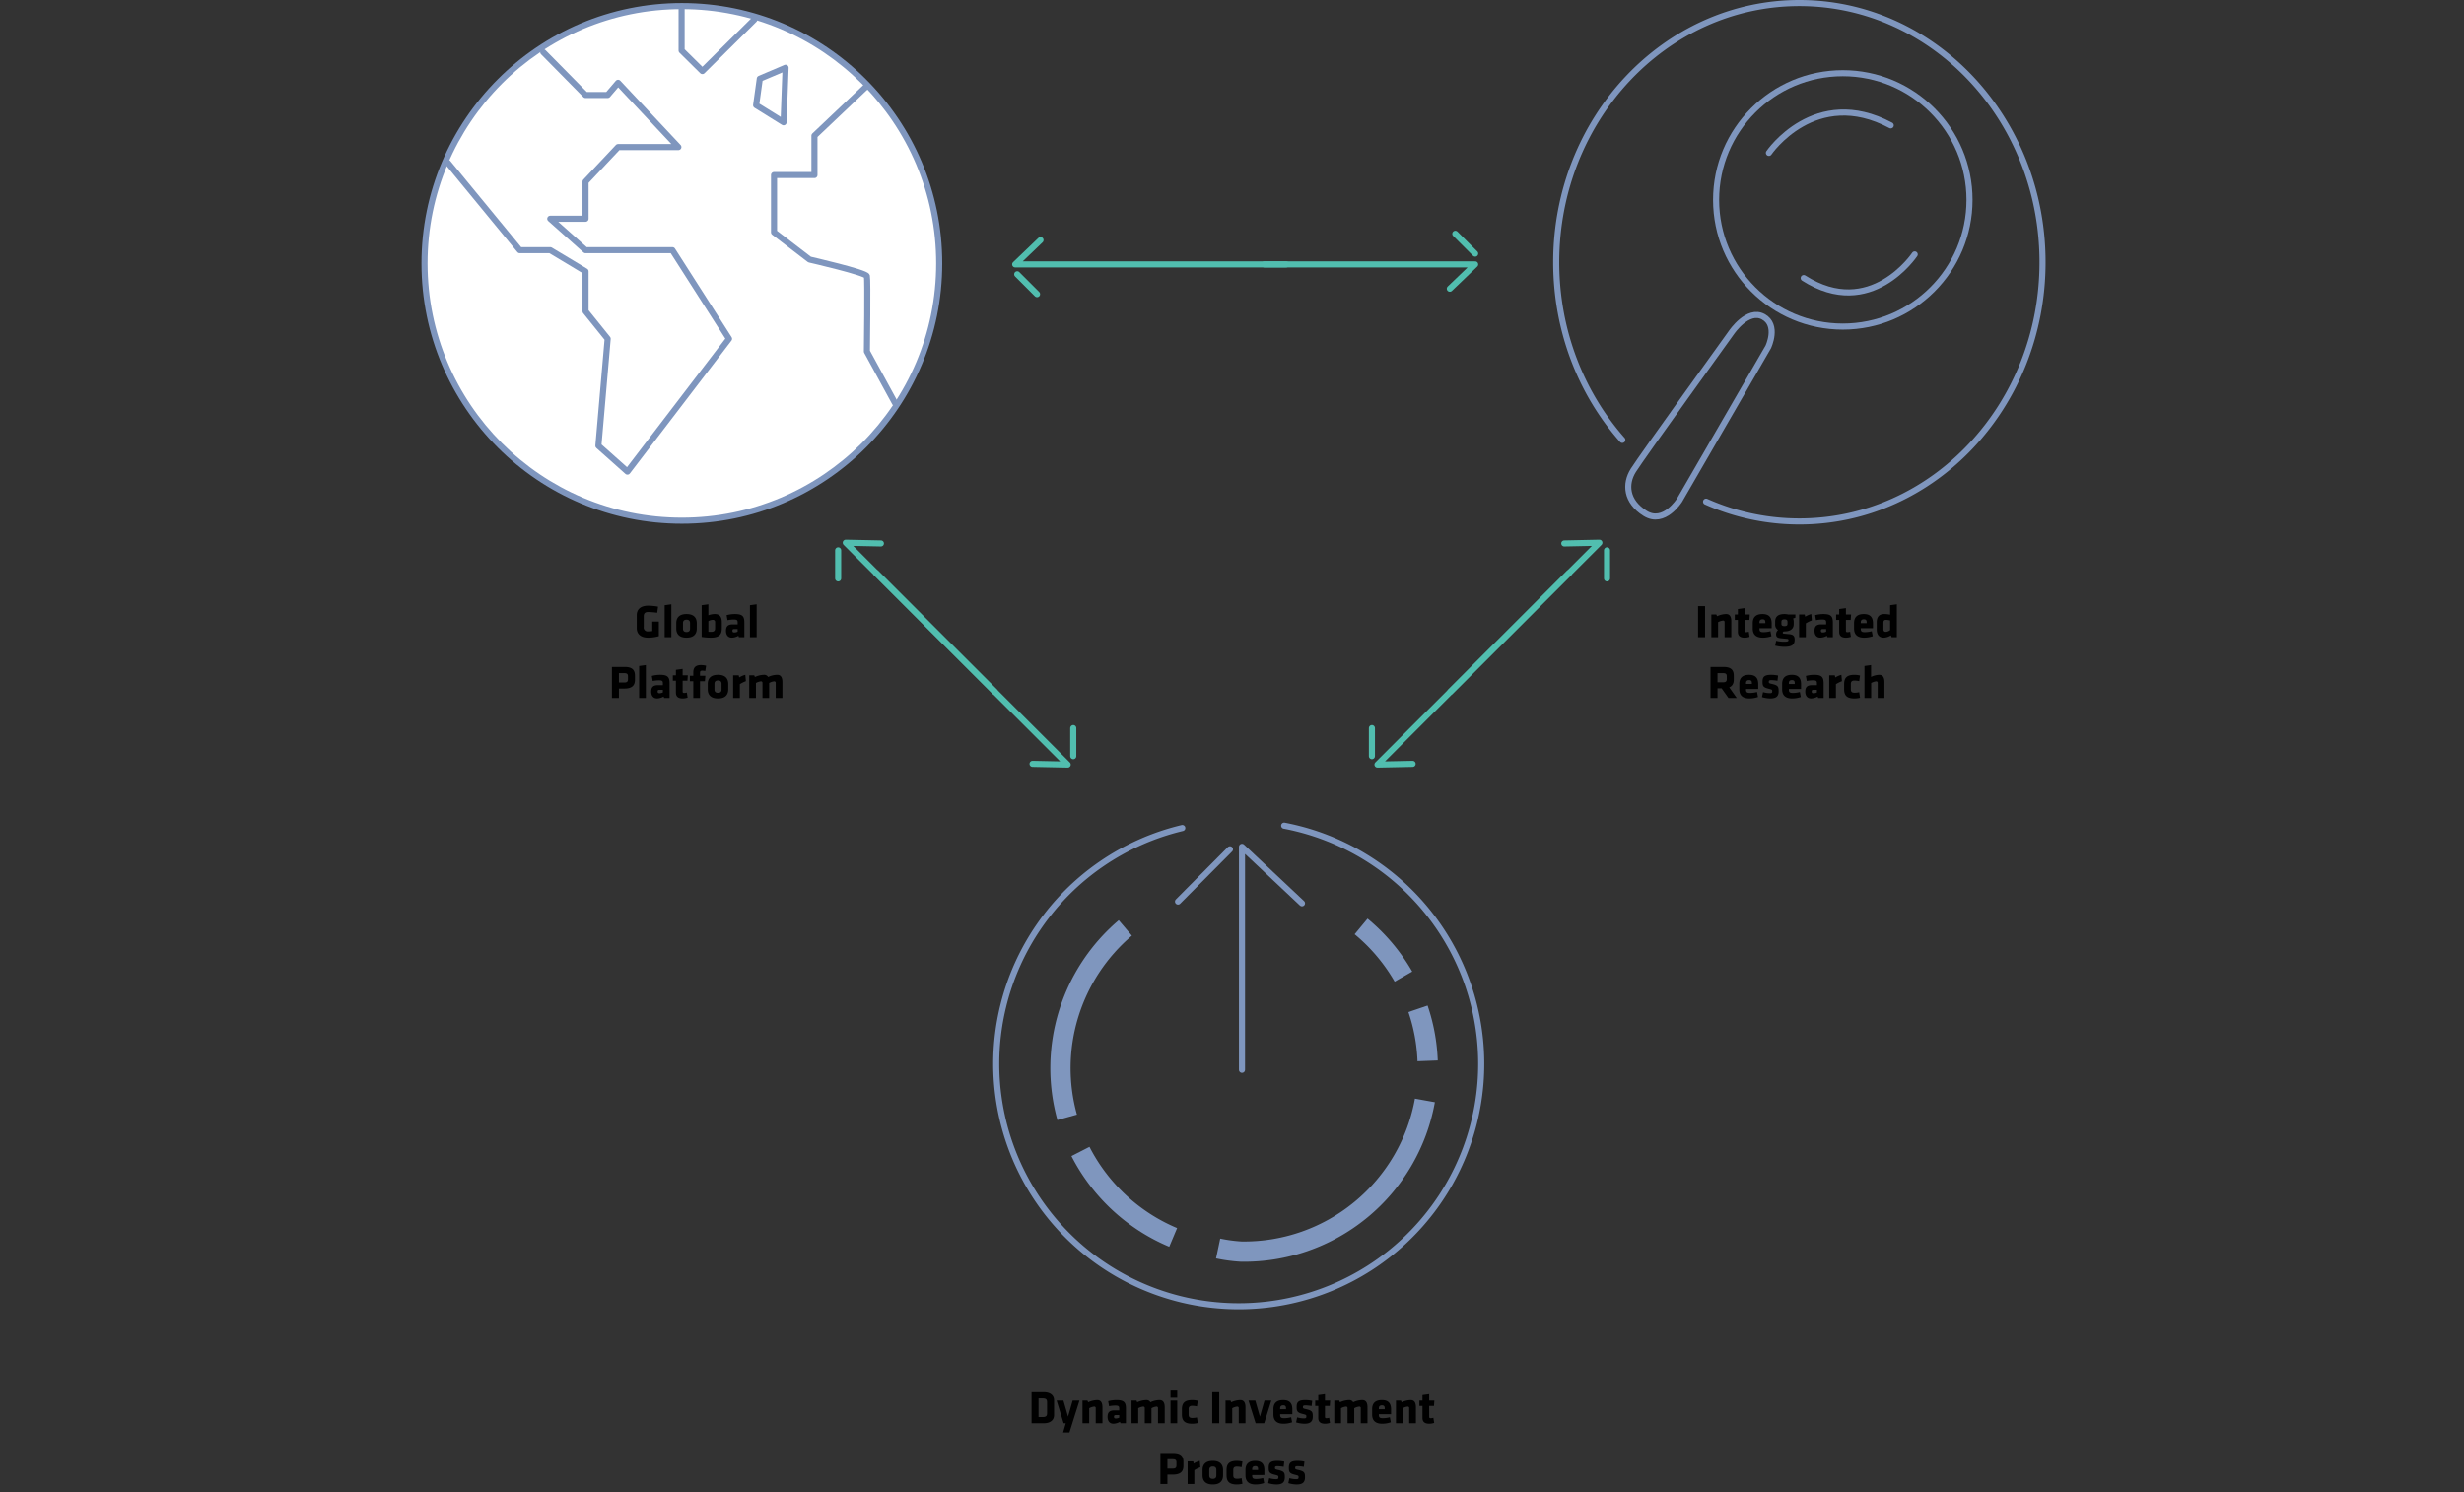 <svg xmlns="http://www.w3.org/2000/svg" width="1216" height="736.5" viewBox="0 0 1216 736.5">
  <rect x="0" y="0" width="1216" height="736.5" fill="#333333" stroke="none"/>
  <g id="Illustration-FA_Fixed_Income_Philosphy" transform="translate(-351 -1517.5)">
    <rect id="Transparent_Padding" data-name="Transparent Padding" width="1216" height="735" transform="translate(351 1519)" fill="none"/>
    <g id="Diagonal_Arrow" data-name="Diagonal Arrow" transform="translate(1020.42 1884.504) rotate(-45)">
      <path id="Path_66" data-name="Path 66" d="M12.51,12,0,0H133.715" transform="translate(0 14.677)" fill="none" stroke="#51beaf" stroke-linecap="round" stroke-linejoin="round" stroke-width="3"/>
      <path id="Path_67" data-name="Path 67" d="M12.51,12,0,0H104" transform="translate(154.875 14.677) rotate(180)" fill="none" stroke="#51beaf" stroke-linecap="round" stroke-linejoin="round" stroke-width="3"/>
      <path id="Path_68" data-name="Path 68" d="M0,9.792,9.792,0" transform="translate(1 0)" fill="none" stroke="#51beaf" stroke-linecap="round" stroke-linejoin="round" stroke-width="3"/>
      <path id="Path_69" data-name="Path 69" d="M0,9.792,9.792,0" transform="translate(145.083 20)" fill="none" stroke="#51beaf" stroke-linecap="round" stroke-linejoin="round" stroke-width="3"/>
    </g>
    <g id="Diagonal_Arrow-2" data-name="Diagonal Arrow" transform="translate(366.055 3713.649) rotate(-135)">
      <path id="Path_66-2" data-name="Path 66" d="M883.51,3005.5l-12.51,12h133.715" transform="translate(53.125 -1369.5)" fill="none" stroke="#51beaf" stroke-linecap="round" stroke-linejoin="round" stroke-width="3"/>
      <path id="Path_67-2" data-name="Path 67" d="M883.51,3005.5l-12.51,12H975" transform="translate(1950 4665.5) rotate(180)" fill="none" stroke="#51beaf" stroke-linecap="round" stroke-linejoin="round" stroke-width="3"/>
      <path id="Path_68-2" data-name="Path 68" d="M852,3082.885l9.792,9.792" transform="translate(73.125 -1430)" fill="none" stroke="#51beaf" stroke-linecap="round" stroke-linejoin="round" stroke-width="3"/>
      <path id="Path_69-2" data-name="Path 69" d="M852,3082.885l9.792,9.792" transform="translate(217.208 -1450)" fill="none" stroke="#51beaf" stroke-linecap="round" stroke-linejoin="round" stroke-width="3"/>
    </g>
    <g id="Horz_Arrow" data-name="Horz Arrow">
      <path id="Path_66-3" data-name="Path 66" d="M883.51,3005.5l-12.51,12h133.715" transform="translate(-19 -1369.5)" fill="none" stroke="#51beaf" stroke-linecap="round" stroke-linejoin="round" stroke-width="3"/>
      <path id="Path_67-3" data-name="Path 67" d="M883.51,3005.5l-12.51,12H975" transform="translate(1950 4665.5) rotate(180)" fill="none" stroke="#51beaf" stroke-linecap="round" stroke-linejoin="round" stroke-width="3"/>
      <path id="Path_68-3" data-name="Path 68" d="M852,3082.885l9.792,9.792" transform="translate(1 -1430)" fill="none" stroke="#51beaf" stroke-linecap="round" stroke-linejoin="round" stroke-width="3"/>
      <path id="Path_69-3" data-name="Path 69" d="M852,3082.885l9.792,9.792" transform="translate(217.208 -1450)" fill="none" stroke="#51beaf" stroke-linecap="round" stroke-linejoin="round" stroke-width="3"/>
    </g>
    <path id="Path_87" data-name="Path 87" d="M32.186,13.021V5.661c0-2.07-1.4-3.979-5.175-3.979H21.077V17h5.934C30.783,17,32.186,15.068,32.186,13.021Zm-3.45-.943c0,1.2-.414,1.863-2.139,1.863h-2.07v-9.2H26.6c1.725,0,2.139.667,2.139,1.863Zm11.04,9.453L41.2,17,44.721,5.8H41.363l-2.277,7.935L36.809,5.8H33.451L36.9,17h1.058l-1.311,4.531ZM56.06,17V9.157c0-2.162-.667-3.588-2.576-3.588A11.313,11.313,0,0,0,49.022,6.65L48.677,5.8H46.216V17h3.312V9.594a6.489,6.489,0,0,1,2.415-.8.708.708,0,0,1,.805.8V17Zm11.592,0V9.847c0-3.105-.851-4.278-4.738-4.278a15.755,15.755,0,0,0-4.025.552L59.326,8.6a15.677,15.677,0,0,1,3.036-.322c1.771,0,1.978.391,1.978,1.541v.851H61.925c-2.3,0-3.335.9-3.335,3.151,0,1.909.851,3.4,2.921,3.4a6.861,6.861,0,0,0,3.2-.943l.23.713ZM64.34,14.263a3.767,3.767,0,0,1-1.679.391c-.644,0-.9-.253-.9-.874s.276-.8.989-.8H64.34ZM80.256,17V9.594a6.489,6.489,0,0,1,2.415-.8.708.708,0,0,1,.805.8V17h3.312V9.157c0-2.162-.667-3.588-2.576-3.588A10.736,10.736,0,0,0,79.727,6.65,2.168,2.168,0,0,0,77.68,5.569,11.313,11.313,0,0,0,73.218,6.65L72.873,5.8H70.412V17h3.312V9.594a6.489,6.489,0,0,1,2.415-.8.708.708,0,0,1,.805.8V17ZM92.975,4.4V.877H89.663V4.4Zm0,12.6V5.8H89.663V17Zm5.612-6.923c0-1.15.483-1.679,1.817-1.679a11.611,11.611,0,0,1,2.3.276l.414-2.76a11.939,11.939,0,0,0-2.714-.345c-3.634,0-5.129,1.357-5.129,4.554v2.553c0,3.2,1.5,4.554,5.129,4.554a11.939,11.939,0,0,0,2.714-.345l-.414-2.76a9.541,9.541,0,0,1-2.3.276c-1.334,0-1.817-.529-1.817-1.679ZM113.7,17V1.682h-3.45V17Zm12.949,0V9.157c0-2.162-.667-3.588-2.576-3.588a11.313,11.313,0,0,0-4.462,1.081l-.345-.851H116.8V17h3.312V9.594a6.489,6.489,0,0,1,2.415-.8.708.708,0,0,1,.805.8V17ZM139.412,5.8h-3.358l-2.277,7.935L131.5,5.8h-3.358L131.661,17h4.232Zm10.373,6.762V10.215c0-2.438-.8-4.646-4.531-4.646s-4.807,2.07-4.807,4.485v2.622c0,2.76,1.38,4.554,5.014,4.554a13.341,13.341,0,0,0,4.209-.713l-.483-2.484a13.082,13.082,0,0,1-3.4.483c-1.518,0-2.024-.345-2.024-1.633v-.322Zm-3.128-2.484h-2.9V9.594c0-.782.368-1.426,1.518-1.426s1.38.644,1.38,1.426Zm13.2,3.588c0-2.231-.23-2.921-3.427-3.634-1.334-.3-1.426-.391-1.426-1.081,0-.506.23-.759,1.2-.759a18.725,18.725,0,0,1,3.082.322l.3-2.576a16.532,16.532,0,0,0-3.4-.368c-3.358,0-4.278.989-4.278,3.358,0,2.093.253,2.829,2.967,3.5,1.794.437,1.817.529,1.817,1.242,0,.667-.161.943-1.15.943a12.166,12.166,0,0,1-3.381-.506l-.529,2.461a14.93,14.93,0,0,0,4.071.667C158.893,17.23,159.859,15.965,159.859,13.665Zm8.487,3.151-.391-2.507a4.568,4.568,0,0,1-1.38.207c-.414,0-.69-.161-.69-.621V8.467h2.369l.184-2.668h-2.553V2.648l-3.312.46V5.8h-1.518V8.467h1.518v5.888c0,2.07,1.242,2.875,3.381,2.875A7.8,7.8,0,0,0,168.346,16.816ZM180.329,17V9.594a6.489,6.489,0,0,1,2.415-.8.708.708,0,0,1,.805.8V17h3.312V9.157c0-2.162-.667-3.588-2.576-3.588A10.736,10.736,0,0,0,179.8,6.65a2.168,2.168,0,0,0-2.047-1.081,11.313,11.313,0,0,0-4.462,1.081l-.345-.851h-2.461V17H173.8V9.594a6.489,6.489,0,0,1,2.415-.8.708.708,0,0,1,.8.8V17Zm18.17-4.439V10.215c0-2.438-.8-4.646-4.531-4.646s-4.807,2.07-4.807,4.485v2.622c0,2.76,1.38,4.554,5.014,4.554a13.341,13.341,0,0,0,4.209-.713l-.483-2.484a13.082,13.082,0,0,1-3.4.483c-1.518,0-2.024-.345-2.024-1.633v-.322Zm-3.128-2.484h-2.9V9.594c0-.782.368-1.426,1.518-1.426s1.38.644,1.38,1.426ZM210.758,17V9.157c0-2.162-.667-3.588-2.576-3.588A11.313,11.313,0,0,0,203.72,6.65l-.345-.851h-2.461V17h3.312V9.594a6.489,6.489,0,0,1,2.415-.8.708.708,0,0,1,.805.8V17Zm9.016-.184-.391-2.507a4.568,4.568,0,0,1-1.38.207c-.414,0-.69-.161-.69-.621V8.467h2.369l.184-2.668h-2.553V2.648L214,3.108V5.8h-1.518V8.467H214v5.888c0,2.07,1.242,2.875,3.381,2.875A7.8,7.8,0,0,0,219.774,16.816ZM96.034,38.03v-2c0-2.875-1.38-4.347-5.106-4.347H84.672V47h3.45V42.354h2.622C94.47,42.354,96.034,40.9,96.034,38.03Zm-3.45-.345c0,1.1-.322,1.679-1.84,1.679H88.122V34.741h2.622c1.449,0,1.84.506,1.84,1.61Zm11.8,1.012-.276-3.128a10.781,10.781,0,0,0-3.013,1.311l-.23-1.081H98.1V47h3.312V40.169A16.213,16.213,0,0,1,104.383,38.7Zm6.141,8.533c3.979,0,5.06-2.231,5.06-4.531V40.1c0-2.3-1.081-4.531-5.06-4.531s-5.06,2.231-5.06,4.531v2.6C105.464,45,106.545,47.23,110.524,47.23Zm0-2.783c-1.2,0-1.748-.6-1.748-1.656V40.008c0-1.058.552-1.656,1.748-1.656s1.748.6,1.748,1.656v2.783C112.272,43.849,111.72,44.447,110.524,44.447Zm10.1-4.37c0-1.15.483-1.679,1.817-1.679a11.611,11.611,0,0,1,2.3.276l.414-2.76a11.938,11.938,0,0,0-2.714-.345c-3.634,0-5.129,1.357-5.129,4.554v2.553c0,3.2,1.5,4.554,5.129,4.554a11.938,11.938,0,0,0,2.714-.345l-.414-2.76a9.541,9.541,0,0,1-2.3.276c-1.334,0-1.817-.529-1.817-1.679Zm15.364,2.484V40.215c0-2.438-.8-4.646-4.531-4.646s-4.807,2.07-4.807,4.485v2.622c0,2.76,1.38,4.554,5.014,4.554a13.341,13.341,0,0,0,4.209-.713l-.483-2.484a13.082,13.082,0,0,1-3.4.483c-1.518,0-2.024-.345-2.024-1.633v-.322Zm-3.128-2.484h-2.9v-.483c0-.782.368-1.426,1.518-1.426s1.38.644,1.38,1.426Zm13.2,3.588c0-2.231-.23-2.921-3.427-3.634-1.334-.3-1.426-.391-1.426-1.081,0-.506.23-.759,1.2-.759a18.725,18.725,0,0,1,3.082.322l.3-2.576a16.531,16.531,0,0,0-3.4-.368c-3.358,0-4.278.989-4.278,3.358,0,2.093.253,2.829,2.967,3.5,1.794.437,1.817.529,1.817,1.242,0,.667-.161.943-1.15.943a12.166,12.166,0,0,1-3.381-.506l-.529,2.461a14.93,14.93,0,0,0,4.071.667C145.093,47.23,146.059,45.965,146.059,43.665Zm9.959,0c0-2.231-.23-2.921-3.427-3.634-1.334-.3-1.426-.391-1.426-1.081,0-.506.23-.759,1.2-.759a18.725,18.725,0,0,1,3.082.322l.3-2.576a16.531,16.531,0,0,0-3.4-.368c-3.358,0-4.278.989-4.278,3.358,0,2.093.253,2.829,2.967,3.5,1.794.437,1.817.529,1.817,1.242,0,.667-.161.943-1.15.943a12.166,12.166,0,0,1-3.381-.506l-.529,2.461a14.93,14.93,0,0,0,4.071.667C155.052,47.23,156.018,45.965,156.018,43.665Z" transform="translate(839 2203)"/>
    <g id="_Process_" data-name="&quot;Process&quot;">
      <path id="Path_65" data-name="Path 65" d="M184.473,429.517a119.657,119.657,0,1,1,41.349,28.614" transform="matrix(-0.809, 0.588, -0.588, -0.809, 1386.54, 2164.03)" fill="none" stroke="#7f96be" stroke-linecap="round" stroke-linejoin="round" stroke-miterlimit="10" stroke-width="3"/>
      <path id="Path_70" data-name="Path 70" d="M27.857,0,0,29.612H110.031" transform="translate(993.543 1935.481) rotate(90)" fill="none" stroke="#7f96be" stroke-linecap="round" stroke-linejoin="round" stroke-width="3"/>
      <path id="Path_71" data-name="Path 71" d="M0,0,25.79,25.638" transform="translate(957.995 1936.696) rotate(90)" fill="none" stroke="#7f96be" stroke-linecap="round" stroke-linejoin="round" stroke-width="3"/>
      <path id="Path_72" data-name="Path 72" d="M488.735,243.469a90.769,90.769,0,0,1,27.094-93.934" transform="matrix(1, 0.017, -0.017, 1, 393.059, 1817.195)" fill="none" stroke="#7f96be" stroke-miterlimit="10" stroke-width="10"/>
      <path id="Path_73" data-name="Path 73" d="M538.771,267.495a90.953,90.953,0,0,1-46.46-41.636" transform="matrix(1, 0.017, -0.017, 1, 395.749, 1851.595)" fill="none" stroke="#7f96be" stroke-miterlimit="10" stroke-width="10"/>
      <path id="Path_74" data-name="Path 74" d="M640.48,206.49A90.651,90.651,0,0,1,551,282.631a77.247,77.247,0,0,1-11.293-1.335" transform="matrix(1, 0.017, -0.017, 1, 417.229, 1843.252)" fill="none" stroke="#7f96be" stroke-miterlimit="10" stroke-width="10"/>
      <path id="Path_75" data-name="Path 75" d="M606.328,175.342a90.278,90.278,0,0,1,5.185,25.6" transform="matrix(1, 0.017, -0.017, 1, 447.448, 1829.76)" fill="none" stroke="#7f96be" stroke-miterlimit="10" stroke-width="10"/>
      <path id="Path_76" data-name="Path 76" d="M586.484,147.645a91.084,91.084,0,0,1,21.31,24.4" transform="matrix(1, 0.017, -0.017, 1, 438.737, 1817.142)" fill="none" stroke="#7f96be" stroke-miterlimit="10" stroke-width="10"/>
    </g>
    <path id="Path_88" data-name="Path 88" d="M74.46,17V1.682H71.01V17Zm12.949,0V9.157c0-2.162-.667-3.588-2.576-3.588A11.313,11.313,0,0,0,80.371,6.65L80.026,5.8H77.565V17h3.312V9.594a6.489,6.489,0,0,1,2.415-.8.708.708,0,0,1,.805.8V17Zm9.016-.184-.391-2.507a4.568,4.568,0,0,1-1.38.207c-.414,0-.69-.161-.69-.621V8.467h2.369L96.517,5.8H93.964V2.648l-3.312.46V5.8H89.134V8.467h1.518v5.888c0,2.07,1.242,2.875,3.381,2.875A7.8,7.8,0,0,0,96.425,16.816Zm10.9-4.255V10.215c0-2.438-.805-4.646-4.531-4.646s-4.807,2.07-4.807,4.485v2.622c0,2.76,1.38,4.554,5.014,4.554a13.341,13.341,0,0,0,4.209-.713l-.483-2.484a13.082,13.082,0,0,1-3.4.483c-1.518,0-2.024-.345-2.024-1.633v-.322ZM104.2,10.077h-2.9V9.594c0-.782.368-1.426,1.518-1.426s1.38.644,1.38,1.426Zm4.853.506a3.072,3.072,0,0,0,1.426,2.875,2.761,2.761,0,0,0-.966,2.047c0,1.541.874,1.863,2.392,2.024,1.38.138,1.587.161,2.852.276.667.069.874.184.874.621,0,.736-.69.8-2.415.8a16.521,16.521,0,0,1-3.68-.46l-.483,2.415a19.769,19.769,0,0,0,4.462.575c3.473,0,5.152-.828,5.152-3.519,0-1.932-.828-2.576-2.714-2.737-.828-.069-1.288-.115-2.783-.276a.435.435,0,0,1-.368-.46c0-.322.253-.483.483-.621h.345c3.082,0,4.577-1.426,4.577-3.565V9.226a4.282,4.282,0,0,0-.3-1.449l1.127-.414V5.8h-3.5a7.748,7.748,0,0,0-1.909-.23c-3.289,0-4.531,1.4-4.577,3.657Zm4.577.943c-1.081,0-1.495-.345-1.495-1.1V9.364c0-.736.391-1.173,1.495-1.173s1.5.437,1.5,1.173v1.058C115.124,11.181,114.71,11.526,113.629,11.526ZM127.153,8.7l-.276-3.128a10.781,10.781,0,0,0-3.013,1.311l-.23-1.081h-2.76V17h3.312V10.169A16.213,16.213,0,0,1,127.153,8.7ZM137.526,17V9.847c0-3.105-.851-4.278-4.738-4.278a15.755,15.755,0,0,0-4.025.552L129.2,8.6a15.677,15.677,0,0,1,3.036-.322c1.771,0,1.978.391,1.978,1.541v.851H131.8c-2.3,0-3.335.9-3.335,3.151,0,1.909.851,3.4,2.921,3.4a6.861,6.861,0,0,0,3.2-.943l.23.713Zm-3.312-2.737a3.767,3.767,0,0,1-1.679.391c-.644,0-.9-.253-.9-.874s.276-.8.989-.8h1.587Zm12.213,2.553-.391-2.507a4.568,4.568,0,0,1-1.38.207c-.414,0-.69-.161-.69-.621V8.467h2.369l.184-2.668h-2.553V2.648l-3.312.46V5.8h-1.518V8.467h1.518v5.888c0,2.07,1.242,2.875,3.381,2.875A7.8,7.8,0,0,0,146.427,16.816Zm10.9-4.255V10.215c0-2.438-.8-4.646-4.531-4.646s-4.807,2.07-4.807,4.485v2.622c0,2.76,1.38,4.554,5.014,4.554a13.341,13.341,0,0,0,4.209-.713l-.483-2.484a13.082,13.082,0,0,1-3.4.483c-1.518,0-2.024-.345-2.024-1.633v-.322ZM154.2,10.077h-2.9V9.594c0-.782.368-1.426,1.518-1.426s1.38.644,1.38,1.426Zm4.968,3.013c0,2.737,1.265,4.14,3.542,4.14a7.216,7.216,0,0,0,3.45-1.127l.345.9h2.6V.762l-3.312.46V5.891a13.687,13.687,0,0,0-2.852-.322c-2.622,0-3.772,1.495-3.772,4.14Zm6.624.391a3.668,3.668,0,0,1-2.116.874c-.874,0-1.2-.483-1.2-1.265V9.709c0-.736.322-1.265,1.2-1.265a10.022,10.022,0,0,1,2.116.276ZM86.006,47H90.1l-3.7-5.244c1.541-.644,2.231-1.932,2.231-3.841V36.029c0-2.875-1.38-4.347-5.106-4.347H77.151V47H80.6V42.239h2.024Zm-.828-9.43c0,1.15-.368,1.679-1.84,1.679H80.6V34.741h2.737c1.4,0,1.84.46,1.84,1.61ZM100.7,42.561V40.215c0-2.438-.805-4.646-4.531-4.646s-4.807,2.07-4.807,4.485v2.622c0,2.76,1.38,4.554,5.014,4.554a13.341,13.341,0,0,0,4.209-.713l-.483-2.484a13.082,13.082,0,0,1-3.4.483c-1.518,0-2.024-.345-2.024-1.633v-.322Zm-3.128-2.484h-2.9v-.483c0-.782.368-1.426,1.518-1.426s1.38.644,1.38,1.426Zm13.2,3.588c0-2.231-.23-2.921-3.427-3.634-1.334-.3-1.426-.391-1.426-1.081,0-.506.23-.759,1.2-.759a18.725,18.725,0,0,1,3.082.322l.3-2.576a16.531,16.531,0,0,0-3.4-.368c-3.358,0-4.278.989-4.278,3.358,0,2.093.253,2.829,2.967,3.5,1.794.437,1.817.529,1.817,1.242,0,.667-.161.943-1.15.943a12.166,12.166,0,0,1-3.381-.506l-.529,2.461a14.93,14.93,0,0,0,4.071.667C109.811,47.23,110.777,45.965,110.777,43.665Zm11.063-1.1V40.215c0-2.438-.805-4.646-4.531-4.646s-4.807,2.07-4.807,4.485v2.622c0,2.76,1.38,4.554,5.014,4.554a13.341,13.341,0,0,0,4.209-.713l-.483-2.484a13.082,13.082,0,0,1-3.4.483c-1.518,0-2.024-.345-2.024-1.633v-.322Zm-3.128-2.484h-2.9v-.483c0-.782.368-1.426,1.518-1.426s1.38.644,1.38,1.426ZM132.972,47V39.847c0-3.1-.851-4.278-4.738-4.278a15.755,15.755,0,0,0-4.025.552l.437,2.484a15.676,15.676,0,0,1,3.036-.322c1.771,0,1.978.391,1.978,1.541v.851h-2.415c-2.3,0-3.335.9-3.335,3.151,0,1.909.851,3.4,2.921,3.4a6.861,6.861,0,0,0,3.2-.943l.23.713Zm-3.312-2.737a3.767,3.767,0,0,1-1.679.391c-.644,0-.9-.253-.9-.874s.276-.805.989-.805h1.587ZM142.011,38.7l-.276-3.128a10.781,10.781,0,0,0-3.013,1.311l-.23-1.081h-2.76V47h3.312V40.169A16.213,16.213,0,0,1,142.011,38.7Zm4.393,1.38c0-1.15.483-1.679,1.817-1.679a11.611,11.611,0,0,1,2.3.276l.414-2.76a11.938,11.938,0,0,0-2.714-.345c-3.634,0-5.129,1.357-5.129,4.554v2.553c0,3.2,1.5,4.554,5.129,4.554a11.938,11.938,0,0,0,2.714-.345l-.414-2.76a9.541,9.541,0,0,1-2.3.276c-1.334,0-1.817-.529-1.817-1.679ZM162.964,47V39.157c0-2.162-.667-3.588-2.576-3.588a9.848,9.848,0,0,0-4,1.035V30.762l-3.266.46V47h3.312V39.617a7.017,7.017,0,0,1,2.415-.828.708.708,0,0,1,.805.805V47Z" transform="translate(1118 1815)"/>
    <g id="_Magnifier_" data-name="&quot;Magnifier&quot;" transform="translate(718 905.143)">
      <path id="Path_26" data-name="Path 26" d="M184.473,442.888c-20.218-22.9-32.606-53.742-32.606-87.671,0-70.657,53.724-127.934,120-127.934s120,57.277,120,127.934-53.726,127.934-120,127.934a113.24,113.24,0,0,1-46.044-9.757" transform="translate(249.133 386.574)" fill="none" stroke="#7f96be" stroke-linecap="round" stroke-linejoin="round" stroke-miterlimit="10" stroke-width="3"/>
      <g id="Ellipse_7" data-name="Ellipse 7" transform="translate(478.406 646.984)" fill="none" stroke="#7f96be" stroke-linecap="round" stroke-linejoin="round" stroke-width="3">
        <circle cx="64.03" cy="64.03" r="64.03" stroke="none"/>
        <circle cx="64.03" cy="64.03" r="62.53" fill="none"/>
      </g>
      <path id="Path_27" data-name="Path 27" d="M461.809,2096.078s22.791-33.539,60.126-13.6" transform="translate(44.15 -1408.256)" fill="none" stroke="#7f96be" stroke-linecap="round" stroke-linejoin="round" stroke-width="3"/>
      <path id="Path_29" data-name="Path 29" d="M0,19.93s20.605-33.539,54.36-13.6" transform="matrix(-0.999, -0.035, 0.035, -0.999, 577.224, 757.84)" fill="none" stroke="#7f96be" stroke-linecap="round" stroke-linejoin="round" stroke-width="3"/>
      <path id="Path_30" data-name="Path 30" d="M424.06,2210.787c4.238-6.731,48.477-68.12,48.477-68.12s8.026-11.816,15.624-7.683,2.474,14.9,2.474,14.9l-43.8,75.688s-7.646,12.321-17.016,6.432S419.822,2217.519,424.06,2210.787Z" transform="translate(15.012 -1366.298)" fill="none" stroke="#7f96be" stroke-linecap="round" stroke-linejoin="round" stroke-width="3"/>
    </g>
    <path id="Path_86" data-name="Path 86" d="M101.14,16.494V9.3H97.9v4.692a13.851,13.851,0,0,1-2.047.138,1.9,1.9,0,0,1-2.162-2.185V6.673c0-1.2.437-2.093,2.162-2.093a35.976,35.976,0,0,1,4.485.368l.414-3.013a27.144,27.144,0,0,0-4.9-.483c-3.726,0-5.612,1.863-5.612,4.692v6.394c0,2.783,1.886,4.692,5.612,4.692A19.455,19.455,0,0,0,101.14,16.494Zm6.187.506V.762l-3.312.46V17Zm7.475.23c3.979,0,5.06-2.231,5.06-4.531V10.1c0-2.3-1.081-4.531-5.06-4.531s-5.06,2.231-5.06,4.531v2.6C109.742,15,110.823,17.23,114.8,17.23Zm0-2.783c-1.2,0-1.748-.6-1.748-1.656V10.008c0-1.058.552-1.656,1.748-1.656s1.748.6,1.748,1.656v2.783C116.55,13.849,116,14.447,114.8,14.447Zm17.411-1.932v-2.9c0-2.507-.966-4.048-3.45-4.048a8.754,8.754,0,0,0-3.174.621V.762l-3.312.46v15.64a30.94,30.94,0,0,0,4.554.368C131.454,17.23,132.213,15.183,132.213,12.515Zm-6.624-3.45a4.9,4.9,0,0,1,2.116-.621,1.05,1.05,0,0,1,1.2,1.2v2.9c0,1.058-.3,1.817-1.955,1.817-.46,0-.874,0-1.357-.046ZM143.345,17V9.847c0-3.105-.851-4.278-4.738-4.278a15.755,15.755,0,0,0-4.025.552l.437,2.484a15.677,15.677,0,0,1,3.036-.322c1.771,0,1.978.391,1.978,1.541v.851h-2.415c-2.3,0-3.335.9-3.335,3.151,0,1.909.851,3.4,2.921,3.4a6.861,6.861,0,0,0,3.2-.943l.23.713Zm-3.312-2.737a3.767,3.767,0,0,1-1.679.391c-.644,0-.9-.253-.9-.874s.276-.8.989-.8h1.587ZM149.417,17V.762l-3.312.46V17ZM89.353,38.03v-2c0-2.875-1.38-4.347-5.106-4.347H77.991V47h3.45V42.354h2.622C87.788,42.354,89.353,40.9,89.353,38.03Zm-3.45-.345c0,1.1-.322,1.679-1.84,1.679H81.44V34.741h2.622c1.449,0,1.84.506,1.84,1.61ZM94.734,47V30.762l-3.312.46V47Zm11.707,0V39.847c0-3.1-.851-4.278-4.738-4.278a15.755,15.755,0,0,0-4.025.552l.437,2.484a15.676,15.676,0,0,1,3.036-.322c1.771,0,1.978.391,1.978,1.541v.851h-2.415c-2.3,0-3.335.9-3.335,3.151,0,1.909.851,3.4,2.921,3.4a6.861,6.861,0,0,0,3.2-.943l.23.713Zm-3.312-2.737a3.767,3.767,0,0,1-1.679.391c-.644,0-.9-.253-.9-.874s.276-.805.989-.805h1.587Zm12.213,2.553-.391-2.507a4.568,4.568,0,0,1-1.38.207c-.414,0-.69-.161-.69-.621V38.467h2.369l.184-2.668h-2.553V32.648l-3.312.46V35.8h-1.518v2.668h1.518v5.888c0,2.07,1.242,2.875,3.381,2.875A7.8,7.8,0,0,0,115.342,46.816Zm9.131-15.732a11.547,11.547,0,0,0-2.53-.322c-2.714,0-3.795,1.288-3.795,3.588v1.679h-1.7v2.714h1.7V47h3.312V38.743h2.415l.23-2.714H121.46V34.718c0-.736.069-1.2,1.127-1.2a8.708,8.708,0,0,1,1.472.161Zm5.865,16.146c3.979,0,5.06-2.231,5.06-4.531V40.1c0-2.3-1.081-4.531-5.06-4.531s-5.06,2.231-5.06,4.531v2.6C125.278,45,126.359,47.23,130.339,47.23Zm0-2.783c-1.2,0-1.748-.6-1.748-1.656V40.008c0-1.058.552-1.656,1.748-1.656s1.748.6,1.748,1.656v2.783C132.087,43.849,131.535,44.447,130.339,44.447Zm13.754-5.75-.276-3.128A10.781,10.781,0,0,0,140.8,36.88l-.23-1.081h-2.76V47h3.312V40.169A16.213,16.213,0,0,1,144.092,38.7Zm11.5,8.3V39.594a6.489,6.489,0,0,1,2.415-.805.708.708,0,0,1,.805.805V47h3.312V39.157c0-2.162-.667-3.588-2.576-3.588a10.736,10.736,0,0,0-4.485,1.081,2.168,2.168,0,0,0-2.047-1.081,11.313,11.313,0,0,0-4.462,1.081l-.345-.851h-2.461V47h3.312V39.594a6.489,6.489,0,0,1,2.415-.805.708.708,0,0,1,.805.805V47Z" transform="translate(575 1815)"/>
    <g id="_Globe_" data-name="&quot;Globe&quot;">
      <g id="Path_61" data-name="Path 61" transform="translate(559 1519)" fill="#fff" stroke-linecap="round">
        <path d="M 128.5 255.5 C 119.882 255.5 111.27 254.632 102.903 252.92 C 94.75 251.251 86.73 248.762 79.066 245.52 C 71.541 242.338 64.283 238.398 57.494 233.811 C 50.769 229.268 44.445 224.05 38.697 218.303 C 32.95 212.555 27.732 206.231 23.189 199.506 C 18.602 192.717 14.662 185.459 11.48 177.934 C 8.238 170.27 5.749 162.25 4.08 154.097 C 2.368 145.73 1.5 137.118 1.5 128.5 C 1.5 119.882 2.368 111.27 4.08 102.903 C 5.749 94.75 8.238 86.73 11.48 79.066 C 14.662 71.541 18.602 64.283 23.189 57.494 C 27.732 50.769 32.95 44.445 38.697 38.697 C 44.445 32.95 50.769 27.732 57.494 23.189 C 64.283 18.602 71.541 14.662 79.066 11.48 C 86.73 8.238 94.75 5.749 102.903 4.08 C 111.27 2.368 119.882 1.5 128.5 1.5 C 137.118 1.5 145.73 2.368 154.097 4.08 C 162.25 5.749 170.27 8.238 177.934 11.48 C 185.459 14.662 192.717 18.602 199.506 23.189 C 206.231 27.732 212.555 32.95 218.303 38.697 C 224.05 44.445 229.268 50.769 233.811 57.494 C 238.398 64.283 242.338 71.541 245.52 79.066 C 248.762 86.73 251.251 94.75 252.92 102.903 C 254.632 111.27 255.5 119.882 255.5 128.5 C 255.5 137.118 254.632 145.73 252.92 154.097 C 251.251 162.25 248.762 170.27 245.52 177.934 C 242.338 185.459 238.398 192.717 233.811 199.506 C 229.268 206.231 224.05 212.555 218.303 218.303 C 212.555 224.05 206.231 229.268 199.506 233.811 C 192.717 238.398 185.459 242.338 177.934 245.52 C 170.27 248.762 162.25 251.251 154.097 252.92 C 145.73 254.632 137.118 255.5 128.5 255.5 Z" stroke="none"/>
        <path d="M 128.5 3 C 119.983 3 111.472 3.858 103.204 5.55 C 95.148 7.198 87.223 9.658 79.651 12.861 C 72.215 16.006 65.043 19.899 58.334 24.432 C 51.688 28.922 45.438 34.078 39.758 39.758 C 34.078 45.438 28.922 51.688 24.432 58.334 C 19.899 65.043 16.006 72.215 12.861 79.651 C 9.658 87.223 7.198 95.148 5.55 103.204 C 3.858 111.472 3 119.983 3 128.5 C 3 137.017 3.858 145.528 5.55 153.796 C 7.198 161.852 9.658 169.777 12.861 177.349 C 16.006 184.785 19.899 191.957 24.432 198.666 C 28.922 205.312 34.078 211.562 39.758 217.242 C 45.438 222.922 51.688 228.078 58.334 232.568 C 65.043 237.101 72.215 240.994 79.651 244.139 C 87.223 247.342 95.148 249.802 103.204 251.45 C 111.472 253.142 119.983 254 128.5 254 C 137.017 254 145.528 253.142 153.796 251.45 C 161.852 249.802 169.777 247.342 177.349 244.139 C 184.785 240.994 191.957 237.101 198.666 232.568 C 205.312 228.078 211.562 222.922 217.242 217.242 C 222.922 211.562 228.078 205.312 232.568 198.666 C 237.101 191.957 240.994 184.785 244.139 177.349 C 247.342 169.777 249.802 161.852 251.45 153.796 C 253.142 145.528 254 137.017 254 128.5 C 254 119.983 253.142 111.472 251.45 103.204 C 249.802 95.148 247.342 87.223 244.139 79.651 C 240.994 72.215 237.101 65.043 232.568 58.334 C 228.078 51.688 222.922 45.438 217.242 39.758 C 211.562 34.078 205.312 28.922 198.666 24.432 C 191.957 19.899 184.785 16.006 177.349 12.861 C 169.777 9.658 161.852 7.198 153.796 5.55 C 145.528 3.858 137.017 3 128.5 3 M 128.5 0 C 199.469 0 257 57.531 257 128.5 C 257 199.469 199.469 257 128.5 257 C 57.531 257 0 199.469 0 128.5 C 0 57.531 57.531 0 128.5 0 Z" stroke="none" fill="#7f96be"/>
      </g>
      <path id="Path_57" data-name="Path 57" d="M478.445,3519.232l20.872,21.156h10.918l5.149-6.02,29.751,31.723H515.384l-16.067,17.076v18.3H481.905l17.412,15.519h42.872l27.944,43.722L520,3726.276,505.656,3713.5l4.579-52.8-10.918-13.557v-19.7l-17.412-10.461H466.841l-35.4-43.071" transform="translate(140.651 -1976)" fill="none" stroke="#7f96be" stroke-linecap="round" stroke-linejoin="round" stroke-width="3"/>
      <path id="Path_62" data-name="Path 62" d="M567.12,3499.511v20.925l10.251,10.131,25.655-25.409" transform="translate(120.258 -1978)" fill="none" stroke="#7f96be" stroke-linecap="round" stroke-linejoin="round" stroke-width="3"/>
      <path id="Path_63" data-name="Path 63" d="M620.383,3541.953l13.41-3.346-5.188,26.419-12.06-10.442Z" transform="translate(-440.861 -1844.952) rotate(-9)" fill="none" stroke="#7f96be" stroke-linecap="round" stroke-linejoin="round" stroke-width="3"/>
      <path id="Path_64" data-name="Path 64" d="M667.624,3546.932,641.74,3571.5v19.43H621.792V3619.2l17.542,13.443s27.84,6.384,28.29,8.2,0,37.166,0,37.166l13.859,25.4" transform="translate(111.199 -1987.039)" fill="none" stroke="#7f96be" stroke-linecap="round" stroke-linejoin="round" stroke-width="3"/>
    </g>
  </g>
</svg>
